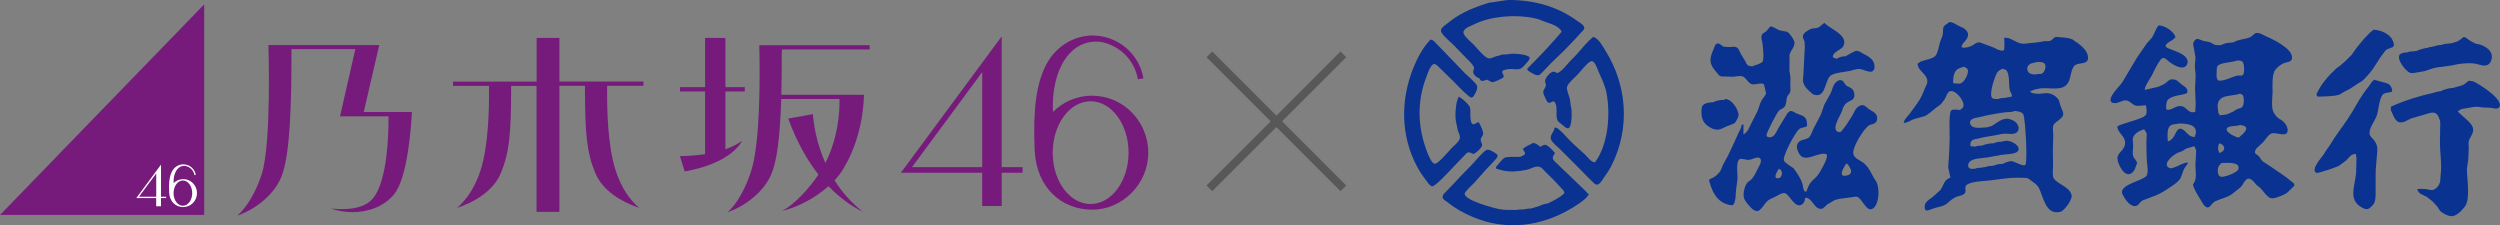 <?xml version="1.0" encoding="UTF-8"?><svg id="_レイヤー_2" xmlns="http://www.w3.org/2000/svg" viewBox="0 0 659.42 59.4"><rect x="0" y="0" width="659.42" height="59.4" fill="#808080" stroke="none"/><defs><style>.cls-1{fill:#595858;}.cls-2{fill:#fff;}.cls-3{fill:#761b7b;}.cls-4{fill:#0a3291;}</style></defs><g id="text"><polygon class="cls-1" points="355.09 15.1 353.58 13.58 336.68 30.5 319.75 13.58 318.25 15.1 335.16 32.01 318.24 48.93 319.75 50.43 336.67 33.52 353.58 50.43 355.09 48.92 338.18 32 355.09 15.1"/><path class="cls-3" d="M264.21,44.09V9.6l-26.59,35.97h21.45v8.76h5.15v-8.76h5.5v-1.48h-5.5ZM240.55,44.09l18.52-25.06v25.06h-18.52Z"/><path class="cls-3" d="M288.07,25.23c-4.03,0-7.68,1.64-10.34,4.3h0c-.51-10.8,4.41-19.49,12.66-18.47,4.91.9,8.91,4.81,9.74,9.86l1.47-.24c-1.1-6.62-6.97-11.45-13.75-11.31-5.07.14-9.69,3.21-12.08,8.03-2.21,4.52-3.37,10.61-2.86,22.18.45,10.08,7.25,15.73,15.17,15.73s14.8-6.74,14.8-15.03-6.64-15.04-14.8-15.03M287.67,53.81c-5.36,0-9.75-5.67-9.99-12.91,0-.21-.02-.43-.02-.64h.01c0-7.47,4.49-13.55,10-13.55s10.01,6.08,10.01,13.55c0,7.47-4.49,13.55-10.01,13.55"/><path class="cls-3" d="M147.57,10h-6.03v11.52h-22.05s0,1.13,0,1.13h9.49s0,.9,0,.9c.06,5.17-.15,14.77-2.16,21.16-1.55,4.95-3.93,8.11-6.27,10.14,4.47-1.54,9.6-4.35,11.63-9.36,2.21-5.45,2.6-10.25,2.64-21.92v-.9s6.7,0,6.7,0v33.22h6.03V22.64h6.74v.91c.05,11.67.44,16.48,2.65,21.92,2.04,5.01,7.17,7.82,11.64,9.36-2.34-2.02-4.73-5.19-6.28-10.14-2.01-6.38-2.21-15.99-2.16-21.16v-.9h9.58v-1.13h-22.16v-11.52Z"/><path class="cls-3" d="M100.03,11.89h-29.23s.84,25.78-1.73,33.94c-1.56,4.95-4.12,9.02-6.46,11.05,4.46-1.55,9.6-5.27,11.62-10.27,2.31-5.7,2.64-19.1,2.65-32.74v-.91h16.84s-4.03,17.72-4.03,17.72h12.78v.91c0,3.92-.29,15.95-4.01,20.64-1.54,1.94-4.32,2.93-8.25,2.93-1.01,0-1.99-.06-2.92-.16,1.74.62,3.68.95,5.66.95,4.61,0,8.64-1.74,11.06-4.79,3.53-4.42,4.45-17.78,4.63-21.61h-12.7l4.1-17.67Z"/><path class="cls-3" d="M195.73,37.12c-1.25.96-2.78,1.68-4.39,2.24v-15.24s5.11,0,5.11,0v-1.13h-5.11v-12.99s-5.36,0-5.36,0v12.99h-6.62v1.13h6.62v16.53c-3.64.56-6.63.52-6.63.52l1.24,4.05c12.75-2.24,15.14-8.1,15.14-8.1"/><path class="cls-3" d="M206.22,13.96v-.91h23.17v-1.13h-29.1v1.13h0l.02.89c.11,5.34.28,23.33-2.12,30.98-1.56,4.95-3.93,9.03-6.28,11.06,4.48-1.55,9.62-5.27,11.65-10.29,1.36-3.39,2.15-9.33,2.47-18.7l.02-.87h15.38s0,.9,0,.9c0,2.19-.26,9.2-3.73,15.97-2.46-5.55-3.11-10.62-3.28-12.88l-6.51,1.16c2.29,6.28,5.07,11.08,7.97,14.79-2.53,3.73-6.25,7.8-9.53,9.56,3.9-.92,8.57-3.3,12.18-6.5,3.17,3.28,6.36,5.41,9.09,6.76-3.22-2.5-5.64-5.39-7.49-8.32.86-.92,1.62-1.9,2.24-2.91,4.91-8,5.47-16.88,5.52-19.65h-21.8s.02-.93.02-.93c.07-3.24.09-6.64.09-10.1"/><polygon class="cls-3" points="53.86 1.15 53.86 56.7 0 56.7 53.86 1.15"/><path class="cls-2" d="M42.47,51.89v-8.47s-6.53,8.83-6.53,8.83h5.26v2.15h1.26v-2.15h1.35v-.36h-1.35ZM36.66,51.89l4.55-6.15v6.15h-4.55Z"/><path class="cls-2" d="M48.33,47.25c-.99,0-1.89.4-2.54,1.05h0c-.13-2.65,1.08-4.78,3.11-4.53,1.2.22,2.18,1.18,2.39,2.42l.36-.06c-.27-1.63-1.71-2.81-3.38-2.78-1.25.03-2.38.79-2.96,1.97-.54,1.11-.83,2.61-.7,5.44.11,2.47,1.78,3.86,3.72,3.86,2,0,3.63-1.65,3.63-3.69s-1.63-3.69-3.63-3.69M48.23,54.27c-1.31,0-2.39-1.39-2.45-3.17,0-.05,0-.1,0-.16h0c0-1.83,1.1-3.33,2.46-3.33s2.46,1.49,2.46,3.33c0,1.83-1.1,3.33-2.46,3.33"/><path class="cls-4" d="M383.79,12.27c.98.98,1.88,1.96,2.86,2.95.74.73,1.59,1.49,2.08,2.39.25.47-.17.87-.16,1.36,0,.67,1.01,1.61,1.68,1.66,0,.44.4.73.83.73.39-.11.78-.23,1.18-.34.41.23.82.45,1.22.67.48.09,2.96-1,3.11-1.39.22-.58-.85-1.39-.03-1.75.71-.32,1.76-.4,2.61-.32.58.04,1.4.14,1.88-.1.57-.3,1.06-.88,1.47-1.38.35-.42.82-.82.96-1.35.32-1.12-5.02-1.48-5.88-1.06-.78,0-1.64,0-2.24.36-.88,0-2.14.92-2.83.67-1.26-.46-2.85-2.61-3.84-3.61-.83-.82-2.07-1.78-2.59-2.81-.11-.22-.13-.52-.03-.74.46-.94,1.79-1.33,2.63-1.74,4.55-2.28,11.55-2.81,16.85-1.48.8.3,1.58.59,2.38.9,1.39.46,3.39,1.08,4.02,2.53-.18,0-.13.05-.21.17-.58.67-1.17,1.33-1.76,2-2.27,2.58-4.71,5.1-7.15,7.55,0,.38.33.6.62.76.66.36,1.77,1.22,2.63.86.31-.29.62-.59.93-.89.69-.72,1.38-1.45,2.07-2.19,1.27-1.22,2.53-2.45,3.8-3.67.85-.9,1.69-1.78,2.55-2.67.79-.86,1.57-1.72,2.36-2.58.03-.07.06-.14.08-.21,0-.03,0-.07.01-.1.05-.87-1.35-1.57-1.91-1.98-5.11-3.68-11.1-5.48-18.12-5.48-.59.08-1.18.16-1.78.24-.27.04-.55.07-.83.12-.24.05-.47.08-.71.12-.24.04-.47.08-.71.12-1,0-1.88.4-2.74.68-3.48,1.14-6.52,2.59-9.39,4.97-.53.44-1.69,1.09-1.62,1.93.06.89,2.98,3.33,3.75,4.1Z"/><path class="cls-4" d="M547.65,11.14c-.3-.23-.61-.46-.91-.7-1.05-.46-1.99-.51-3.27-.61-.37-.03-.75-.07-1.12-.1-.66.09-1.02.92-1.69,1.07-.66.15-1.55-.09-2.13.21-.33.04-.68.09-1.01.13-.25.04-.51.09-.77.12-1.27,0-2.52.44-3.79.18-1.32-.28-2.88-1.73-4.32-1.45,0,.6.24,2.94-.14,3.28-.3.26-.94,0-1.26-.1-.63-.17-1.08-.53-1.66-.75-.75-.27-1.51-.54-2.26-.82-.47-.17-.86-.41-1.41-.41-.67,0-1.06.45-1.57.74-.64.37-1.94.82-2.75.59-.54,0,.18-1.08.31-1.21,1.35-1.35,1.86-2.68.01-3.91-.44-.2-.89-.41-1.33-.61-.82-.43-1.39-.93-2.41-.99-.35.34-1.34.9-1.49,1.22-.26.52-.13,1.33-.22,1.93-.14.84-.55,1.53-.78,2.3-.35,1.14-.45,2.52-1.17,3.46-.59.77-2.74,1.1-3.66,1.44-.39.13-.73.42-1.05.67,0,1.94,2.91,2.87,2.54,4.95-.1.53-.37.95-.57,1.42-.44,1.05-.83,2.13-1.42,3.09-.76,1.22-1.69,2.39-2.52,3.56-.57.81-1.55,1.57-1.71,2.58.97,0,1.85-.68,2.68-.99.93-.25,1.85-.51,2.79-.77,1.13-.48,2.09-1.49,3.08-2.24.48-.36,1.03-.65,1.42-1.12.29-.38.57-.77.87-1.15.34-.55.67-1.88,1.39-2.09,1.49-.44,4.09,2.77,3.48,4.16-.18.39-.53.52-.85.78-.66,0-1.93-.31-2.34.18-.66.77-.36,6.1-.38,7.42-.02,1.13-.11,2.28-.12,3.43-.09,1.36-.19,2.71-.27,4.06.2.93.39,1.86.58,2.8-.23,0-.44.16-.63.27-.05.03-.1.07-.15.09-1.06.7-1.15,2.14-1.97,2.98-.67.6-1.34,1.19-2.01,1.79-.59.44-1.35.87-1.75,1.52-.32.51-.4,1.27-.1,1.83,0,.24.68.1.87.08.48-.18.95-.34,1.43-.52,1.1-.33,2.21-.47,3.17-1.05.43-.36.86-.73,1.3-1.1.49-.36.93-.68,1.5-.89.66-.24,1.51-.31,2.04-.8.76-.72-.31-1.72.73-2.43.05-.03.09-.05.14-.08,1.65-.79,3.88-.77,5.82-.98,2.42-.27,4.72-.73,7.36-.73.8.03,1.59.05,2.39.07.49.12.81.46,1.21.75.66.5,1.44.95,1.88,1.7,1.3,2.24,1.75,7.48,5.78,6.48,1.05-.27,3.24-3.28,2.96-4.4-.66-2.6-4.73-3.03-4.93-5.11-.1-1.06.06-2.27.03-3.3-.08-2.37-.05-4.72.06-7.1.04-.86-.2-1.86-.04-2.65.12-.6.68-1.01,1.14-1.35,2.12-1.59,1.71-1.83.82-4.01-.13-.47-.26-.93-.39-1.39-.54-1.15-2.01-1.99-3.31-1.99-1.01,0-1.79.29-2.8.13-.54-.09-.99-.05-1.38-.42-.17,0-.13.05-.13-.12.16,0,.13.04.13-.13.35-.13.7-.28,1.05-.41.54-.11,1.08-.21,1.62-.32,2.56-.25,5.96.9,7.28-1.6.65-1.23.65-3.21,1.5-4.25.92-1.15,3.58-.22,3.68-2.06.1-1.95-1.74-3.3-3.09-4.31ZM526.87,19.03c.33-.47.89-.67,1.37-.91.28.11.56.21.84.31,1.07.81.73,3.89,1.01,5.25.13.66.66,1.02.56,1.8-.6.11-1.19.21-1.79.32-.59.09-1.26.03-1.77.31-.52,0-1.37.08-1.68-.33-.81-1.05.8-5.83,1.46-6.76ZM517.9,21.49c-.28.19-.55.37-.83.56-.65,0-1.33,0-1.9-.13,0-1.21.09-3.02,1.21-3.7.49-.3,1.04-.4,1.58-.62.33.15.71.23.95.56.61.81-.48,2.76-1.01,3.32ZM534.21,43.49c-.61.53-2.94-.99-3.68-1-.52-.01-1.9.49-2.28.75-.72,0-1.59.07-2.16.38-.26.05-.51.09-.76.13-.47,0-1.02.05-1.4.25-.25.05-.51.08-.76.13-.25.04-.51.08-.76.12-.5,0-1.01.03-1.4.25-.51,0-1.17.17-1.54-.14-.6-.49-.3-1.43.21-1.82,1.01-.83,3.12-.78,4.5-1.01,1.16-.19,2.41-.47,3.58-.65,1.2-.19,2.41-.19,3.53-.46.19-.07.38-.15.57-.23,2.05-1.32-1.68-3.63-3.36-2.93-.25.05-.51.08-.76.13-.58,0-1.33.12-1.78.39-.96,0-2.42.25-3.17.63-.56,0-1.21,0-1.66.25-.5,0-.95-.02-1.39-.13,0-.56-.08-1.04.35-1.42.48-.44,1.08-.4,1.69-.56,1.46-.4,2.96-.61,4.55-.87.77-.13,1.47-.35,2.3-.41,1.33-.11,3.3.6,3.78-1.1.19-.67-.18-1.35-.58-1.78-.36-.42-.93-.69-1.42-.87-2.07-.76-3.47.82-5.06,1.71-.39.12-.78.24-1.17.35-1.34,0-4.04.65-4.47-.92-.12-.39-.09-.69.17-.98.57-.62,1.6-.62,2.38-.82,2.17-.56,4.42-.94,6.74-1.25.85-.11,1.59.08,2.3-.34.88.08,1.9.12,2.39.9.51.82,1.2,12.69.53,13.3ZM539.1,18.97c-.18.25-.48.36-.71.55-.47,0-1.01-.05-1.4.13-1.07,0-2.04-.18-2.24-1.28-.09-.44.05-.85.32-1.16.59-.69,1.5-.58,2.29-.87.6.02,1.23-.03,1.7.25.81.49.43,1.77.02,2.38Z"/><path class="cls-4" d="M476.06,12.28c-.09,2.46-.3,4.97-.38,7.49-.03.66-.22,1.37-.03,2,.32,1.05.98,1.75,1.81,2.46.38.32.69.68,1.17.8,3.24.76,2.54-4.37,4.58-5.31,1.37-.63,3.24-.71,4.77-1.02.71-.15,1.36-.44,2.18-.51,1.09-.09,2.87,1.13,3.74.61.12-.12.23-.23.34-.35.21-.36.23-.75.19-1.19-.16-1.68-1.7-2.43-2.98-3.11-.56-.3-1.09-.75-1.8-.74-.44,0-2.4,1.15-2.79,1.43-.82,0-1.7.18-2.29.63-.47,0-.79-.18-1.14-.38,0-1.58,2.34-1.82,2.86-3.07,1.16-2.8-3.52-4.34-5.01-5.93h-.13c-.6.39-1.15,1.06-1.82,1.28-.44.05-.89.12-1.34.17-.64.11-2.01.95-2.3,1.54-.38.76.14,1.31.3,1.98.02.41.04.83.06,1.24Z"/><path class="cls-4" d="M604.71,48.12c-1.85-1.63-3.98-2.92-5.96-4.3-.64-.42-1.29-.84-1.93-1.27-.48-.42-.67-1.01-1.09-1.44-.29-.29-1.03-.5-.95-1.04.05-.37.21-.67.42-.95.55-.5,1.09-1.01,1.63-1.51.72-.73,1.33-1.98,2.26-2.38,1.09-.48,3.83.97,4.26-.41.35-1.14-.67-2.51-1.52-3.11-.32-.19-.64-.39-.96-.58-.48-.43-.97-1.07-1.23-1.63-.39-.83-.35-2.01-.33-3.01.04-.72.07-1.44.12-2.16,0-1.77-.21-4.67.72-5.9.52-.7,1.33-1.32,2.08-1.69.84-.43,2.29-.22,2.34-1.54.08-2.46-5.26-4.95-7.04-5.71-.66-.29-1.39-.8-2.15-.8h-.12s-.07.01-.11.01c-.62.11-1.03.83-1.58,1.09-1.3.6-3.25.58-4.4,1.35-.25.04-.51.09-.76.12-.81,0-1.93.23-2.54.64-.51,0-1.06.06-1.51-.04-.47-.11-.8-.44-1.21-.62-.62-.28-1.26-.26-1.95-.45-.48-.18-.96-.36-1.44-.53-.2-.02-.38.03-.54.12-.41.24-.72.79-.74,1.27.21,1.19.42,2.37.63,3.55-.07.72-.13,1.43-.19,2.16.07.84.14,1.68.22,2.53-.05,1.19-.1,2.37-.15,3.55.05,1.32.11,2.63.16,3.94-.03.73-.08,1.45-.12,2.16-.47,0-.76.18-1.21-.01-.99-.41-1.43-1.45-2.61-1.55-1.47-.13-2.34,1.23-3.79.93v-.26c-.18,0,0-1.26.04-1.52.24-1.84,3.43-1.92,4.89-2.36.24-.07.54-.2.63-.48-.01-.18-.02-.37-.04-.57-.25-.72-.91-.97-1.46-1.41-.59-.47-1.17-1.19-1.91-1.33-1.51-.28-1.68.53-2.67,1.16-.52.24-1.03.48-1.54.73-1.21.28-2.43.56-3.65.84,0-1.04,1.34-2.79,1.82-3.73.74-1.47,1.44-3.03,2.44-4.35.14-.19.34-.29.58-.31.7-.07,1.08.58,1.57.95.97.73,3.64,2.49,4.66.89.27-.43.33-.98.13-1.47-.86-2.08-5.43-2.61-5.66-3.47-.24-.86,2.05-1.54,2.47-2.35.23,0,.04-.26-.01-.38-.61-1.4-2.76-2.75-4.3-2.8-.86.92-1.07,2.11-1.73,3.12-.44.67-1.1,1.17-1.57,1.84-.82,1.2-1.64,2.4-2.47,3.6-1.31,2.21-2.63,4.41-3.95,6.62-.73,1-3.6,3.67-2.88,4.94.17.28.5.36.8.39,1.25.1,2.02-.78,3.16-.72.96.05,1.52.98,2.34,1.3.83.33,1.95,0,2.87-.02.06.22.11.43.17.65.09.46.09,1.26-.04,1.72-.38,1.26-6.24,2.24-7.61,3.22,0,1.64,1.88,2.42,2.02,4.06.19,2.42-2.37,2.68-1.96,4.82.23,1.29,1.87,4.71,3.67,3.45.97-.68,1.06-1.72,1.47-2.69,0-.49-.86-1.21-1.03-1.77-.25-.8-.04-1.85-.01-2.67-.04-.63-.08-1.26-.12-1.89.17-1.39,1.88-2.28,3.06-2.55,0,.16.58.78.64,1.18-.03.75-.07,1.5-.09,2.24.02,1.53.03,3.21.11,4.82.06,1.2.49,2.86-.03,3.94-.69,1.4-7.71,2.36-6.35,5.02.55,1.07,1.66,2.84,2.96,3.03,1.29.18,1.41-1.06,2.32-1.47,1.15-.44,2.31-.88,3.46-1.32,1.34-.56,2.57-1.32,3.77-2.15.84-.58,1.85-1.17,2.52-2.05.62-.81.7-1.9,1.18-2.8.32-.6.83-1.03,1.07-1.68-1.09,0-2.15.68-3.08,1.07-.41.15-.82.3-1.23.45-.39,0-.8-.08-1.05-.34-1.15-1.27,1.63-3.26,2.56-3.73.42-.15.83-.3,1.24-.45.35-.23.7-.45,1.05-.68.72-.21,1.45-.42,2.17-.63,0,.2.44.73.47,1.27-.06,1.14-.13,2.29-.2,3.43-.06,1.77.55,4.05-.65,5.33,0,.9,1.47,3.27,2,4.09.43.67,1.37,2.89,2.53,1.7.42-.44.78-1.03,1.33-1.29,1.42-.65,3.11-.98,4.4-1.87.75-.6,1.5-1.2,2.26-1.8.61-.54,1.23-2.27,2.1-2.3.74-.03,1.39.77,1.81,1.29.41.52.95.8,1.4,1.25.69.69,1.77,2.43,2.75,2.63.95.18,2.47-.57,3.28-.9.96-.39,1.47-1.02,2.2-1.74.21-.22.43-.43.64-.64.13-.41-.1-.65-.36-.88ZM578.88,36.14c-1.59,0-2.07-1.37-3.19-2.01-1.38-.79-1.81,1.22-2.34,1.96-.41.56-.8.96-1.45,1.19,0-.17.05-.13-.13-.13,0-1.31-.36-3.66,1.06-4.22.57-.23,1.26-.15,1.86-.35,2.58,0,5.51.41,4.19,3.55ZM584.68,19.25c.05-.56-.07-1.3.2-1.75.6-1.06,3.98-1,5.17-1.54.52.01,1.03-.03,1.41.26.54.4.68,3.2.09,3.59-.37.25-1.2.06-1.64.18-.89.21-4.16,1.81-4.9,1.13-.41-.39-.37-1.28-.33-1.86ZM590.8,24.72c.65.13.89.34.99,1.01.13.77.12,2.23-.57,2.67-.42.15-.85.3-1.28.45-.31.2-.64.41-.96.61-.53.24-1.07.48-1.61.71-.29.05-.59.09-.89.13-.33.04-.68.08-1.01.13,0-.22-.27-.45-.33-.65-.07-.55-.14-1.09-.2-1.64-.06-3.42,3.62-2.61,5.87-3.42ZM585.6,40.32c0,.14-.07.08-.13,0-.58-.64-.47-1.82-.12-2.53,1.58.37,1.86,1.9.25,2.53ZM590.38,44.7c-.29.8-3.95,2.28-4.74,1.88-.9-.44-.76-2.17-.33-2.89.23-.23.44-.47.66-.7,1.29,0,5.18-.43,4.4,1.71ZM590.55,36.27c-.81,0-3.79-1.47-3.15-2.43.53-.81,2.55-.44,3.4-.87,3.3.31.97,2.26-.25,3.31Z"/><path class="cls-4" d="M494.45,47.25c-.81-1.43-1.39-2.89-2.68-4.09-.98-.92-3.06-1.3-2.93-3.09.11-1.74,2.62-5.87,4.03-6.92.64-.49,1.52-.28,2.01-1.02.33-.48.35-1.11.13-1.66-.37-.87-1.44-1.24-2.14-1.75-.46-.32-.96-.97-1.56-.99-.55-.02-1.21.36-1.56.75-.55.59-.77,1.36-1.18,2.03-.93,1.48-1.9,3.08-3.1,4.36-2.91,0-.24-4.11.24-5.21.32-.75.41-1.46.96-2.11.53-.64,1.12-.77,1.78-1.17.29-.18.54-.47.62-.79.21-.98-.15-1.99-.97-2.44-.32-.16-.64-.31-.97-.47-.54-.4-.81-1.34-1.44-1.51-.07,0-.15-.02-.22-.03-.58-.04-1.04.38-1.41.78-.63.69-.78,1.83-1.18,2.65-.55,1-1.11,1.99-1.66,2.98-.3.87-.61,1.73-.91,2.59-.6,1.24-1.24,2.42-1.89,3.63-.42.78-.59,1.8-1.25,2.44-.53.52-1.44.55-2.1.84-.85.35-1.31,1.32-1.04,2.24,1.25,4.33,4.35,1.26,7.13,1.26.34,0,.68.07.74.45.16,1.01-1.92,4.61-2.57,5.39-.59.69-1.28,1.13-1.8,1.86-.49.66-.78,1.48-1.06,2.25h-.26c0,.27-.24-.11-.3-.2-.34-.47-.31-1.17-.46-1.71-.32-1.12-.83-1.92-1.44-2.89-.3-.42-.59-.84-.88-1.26-.58-.5-2.39-1.44-2.59-2.12-.38-1.2,2.96-7.37,3.98-8.23.56-.48,1.32-.41,1.95-.72.22,0,.17-.66.15-.88-.12-2.05-1.48-1.97-2.91-2.63-.49-.23-.9-.7-1.52-.55-.03.01-.06.02-.1.03-.17.14-.34.27-.51.4-.04.04-.07.09-.11.13-.76,1.25-1.53,2.49-2.28,3.73-.47.8-.81,1.84-1.62,2.41-.32.22-.83.27-1.21.15-.24-.07-.38-.26-.41-.52-.06-.54,2.69-5.79,3.18-6.33.54-.6,1.41-.67,1.77-1.46.3-.68.25-1.47.45-2.2.15-.57.7-.87.85-1.44.15-.57,0-1.17.02-1.76.02-.67.03-1.35.04-2.02-.09-.64-.18-1.27-.27-1.91-.02-.9.04-1.76.03-2.66,0-.41-.02-.84-.03-1.26.21-1.38,1.81-2.36,1.2-3.89-.21-.55-1.29-2.16-1.84-2.32-.74-.22-1.52-.2-2.2-.48-.79-.32-1.26-.85-2.19-.94-.37.44-.74.87-1.11,1.3-.34.32-1.03.52-1.17,1.03-.21.68.08,1.46.19,2.12.13.83.49,4.43,0,4.89-.74.69-1.78.73-2.61,1.19-.45,0-.92-.05-1.25-.29-.39-.29-.48-.71-.68-1.1-.35-.57-.7-1.13-1.05-1.7-.56-.93-.6-2.05-1.97-2.09-.34.03-.68.07-1.01.1-.54-.03-1.08-.07-1.62-.1-.51-.15-1.09-.98-1.65-.85-.67.14-.8.89-1.01,1.42-1,2.33-1.41,3.57.36,5.74.38.43.73.87,1.1,1.3.38.31.89.24,1.43.24.72.03,1.43.06,2.16.09.77-.04,1.74-.34,2.5-.12,1.09.32,1.45,1.84,2.59,2.1.8.17,2.72-.59,3.12.06.08.3.15.59.23.89.11.48.21.95.31,1.42,0,.37-.99,1.53-1.21,1.94-.45.84-.66,1.84-1.02,2.73-.58,1.14-1.16,2.29-1.75,3.43-.41.81-.85,2.11-1.73,2.56,0,.2-.07.13-.25.13,0-.86-.02-1.67,0-2.54h-.38c0,.16.04.12-.12.12,0,.87-.61,1.62-.92,2.33-.89,1.99-1.74,3.93-2.72,5.87-.41.75-.83,1.49-1.24,2.24-.3.62-.46,1.4-.89,1.94-.44.55-1.02,1.1-1.6,1.43-.39.23-.84.26-1.13.65-.19,0,.1.67.15.88.82,2.97,2.45,5.47,5.81,5.84.35,0,.55-.41.65-.68.34-.9.34-1.97.41-3,.08-1.19.37-2.33.42-3.55.03-1.21-.48-4.27.54-4.92.52-.34,1.79.27,2.55.16.81-.12,1.69-.75,2.52-.58.41.08.59.48.56.89-.05.69-.43,1.24-.72,1.82-.47.92-.91,1.95-1.57,2.78-.41.51-1.09.75-1.45,1.31-.61.94-1.13,2.93-.64,4.09.26.61.7,1.07,1.12,1.6.56.69,1.36,1.6,2.34,1.6.08-.01.15-.04.23-.05.88-.47,1.46-1.58,2.11-2.31.66-.75,1.5-1.01,2.32-1.41.49-.26.97-.51,1.45-.76.38-.13.95-.35,1.35-.11,1.15.67,2.5,3.92,4.2,2.94.63-.37.84-1.01.91-1.72h.13c0-.22.21-.1.36-.06,1.52.44,1.95,2.8,3.58,2.89.91.04,1.16-.74,1.79-1.17.61-.35,1.21-.71,1.81-1.06,1.11-.5,2.37-.48,3.62-.69.73-.1,1.45-.2,2.17-.31,1.56-.02,2.93,5.21,4.93,2.67,1.14-1.44,1.2-4.52.56-6.3-.19-.33-.38-.66-.58-.98ZM468.64,46.99c-.92-.25.32-2.14.59-2.48,1.32.43.9,2.88-.59,2.48ZM487.24,46.27c-.28.05-.57.08-.85.12-1.49-.27.27-2.73.61-3.27.53.24.66.63.94,1.11.55.94.43,1.76-.7,2.04Z"/><path class="cls-4" d="M611.24,25.35c0,.21.31.12.51.12,1.24,0,4.85-.09,5.67-.69.81-.6,1.7-.93,2.54-1.42.7-.47,1.4-.94,2.1-1.41.39-.26.82-.39,1.18-.73.88-.86,1.83-1.89,2.55-2.9,1.14-1.63,2.11-3.43,3.42-4.98.5-.58,1.93-.7,2.16-1.16.16-.35,0-.73-.08-1.05-.61-2.09-3.11-3.16-5.18-3.3-1.63,1.14-3.44,3.42-4.66,4.98-.36.53-.73,1.05-1.1,1.58-.96,1.04-1.89,1.93-2.99,2.84-.36.27-.72.54-1.1.81-2.02,1.84-4.03,4.16-5.12,6.54-.21,0-.02.56,0,.76h.12Z"/><path class="cls-4" d="M635.73,19.24c.25.02.5.04.74.05,1.01-.17,2.02-.35,3.03-.52,1.04-.31,2.1-.78,3.22-.98,1.26-.17,2.52-.34,3.78-.5.69-.13,1.37-.27,2.05-.41,1.32-.17,2.85-.3,4.18-.12,1.03.13,2.33.87,3.39.37.66-.31.99-.98,1.11-1.69.34-2.05-1.54-3.16-3.09-3.68-.48-.17-.97-.14-1.4-.36-.46-.25-.94-.51-1.39-.76-.57-.38-.77-.8-1.52-.89-.55.41-1.06.93-1.69,1.19-.49.15-.99.31-1.48.46-.38.05-.76.08-1.14.13-.43,0-.93.06-1.27.25-.25.04-.51.09-.76.13-.81,0-2.11.6-2.66.51h-.13c0,.15.03.12-.12.14-1.01.16-2.27.42-3.17.87-.33.05-.67.08-1.01.12-.5,0-1,.06-1.4.26-.62,0-1.84.17-2.12.72-.67,1.32,1.69,4.26,2.88,4.72Z"/><path class="cls-4" d="M420.23,9.72c-1.62,1.34-2.95,3.04-4.32,4.59-.68.7-1.36,1.4-2.04,2.1-.88.99-1.99,2.53-3.24,2.92,0-.19-.24-.23-.38-.31-1.03-.6-2.55,1.37-2.7,2.23-.09.46.3.85.2,1.28-.31,1.3-1.13,1.18-.38,2.82.01.02.02.03.03.05.21.43.57,1.49,1.07,1.7.57.23,1.13-.74,1.58-.2.99,1.17.14,3.65.77,4.86.24.46.83.79,1.22,1.12.43.34.9.85,1.46.97,1.21.24,1.24-4.96.81-5.96,0,0-.15-1.51-.22-1.79-.21-.85-.98-2.4-.73-3.28.25-.89,2.14-2.5,2.85-3.24.87-.93,2.1-2.58,3.17-3.3.18-.12.45-.17.69-.1.74.23,1.42,2.38,1.72,3.04.8,1.76,1.63,3.48,1.99,5.46,1.08,6,.28,13.66-3.07,18.13-1.03,0-1.91-1.36-2.61-2.02-1.4-1.32-2.88-2.54-4.23-3.95-.97-1-1.92-2.17-3.05-2.99-.23-.17-.48-.22-.78-.18,0,1.08-1.44,2.06-.9,3.17.43.9,1.43,1.64,2.16,2.33.92.87,1.82,1.83,2.73,2.71,1.65,1.59,3.2,3.27,4.83,4.9.58.56,1.16,1.12,1.74,1.68.3.21.62.34.99.14.73-.41,1.14-1.3,1.59-1.92.74-1.03,1.4-2.03,1.96-3.16,4.89-9.79,3.99-21.05-1.59-30.01-.79-1.27-1.78-3.31-3.31-3.8Z"/><path class="cls-4" d="M383.15,44.24c1.24-1.28,2.48-2.57,3.71-3.85.91-.65,1.33.46,2.05.1.58-.29,2.08-1.6,2.03-2.31-.04-.52-.45-.83-.38-1.42.07-.55.54-.82.64-1.33.14-.72-.74-2.49-1.08-3.06,0-.23-.45-.05-.59.01-.29.14-.58.43-.93.39-1.11-.13-.61-3.62-.85-4.4-.25-.82-2.08-2.44-2.84-2.76,0-.75-.66,1.2-.67,1.31-.27,1.48-.48,3.35-.23,4.96.17.83.33,1.65.5,2.48.19.65.77,1.5.5,2.27-.31.88-1.29,1.61-1.97,2.29-.48.51-.95,1.02-1.42,1.54-.59.6-2.61,3.1-3.4,2.68-.72-.38-1.51-2.31-1.78-3.04-2.5-6.48-2.76-13.16-.24-19.72.35-.93.95-2.85,1.8-3.41.4-.28.89.12,1.18.4,1.3,1.3,2.59,2.52,3.91,3.8,1.43,1.39,2.76,2.96,4.33,4.19.38.29.68.56,1.1.19.48-.43,1.31-2.18,1.11-2.84-.29-.9-2.46-2.61-3.19-3.36-2.72-2.81-5.44-5.63-8.15-8.45-.3-.26-.56-.4-.97-.46-2.02,2.03-3.53,4.98-4.56,7.56-3.38,8.45-3.29,17.77.94,25.79.69,1.31,1.45,2.46,2.39,3.68.42.55.87,1.32,1.51,1.66.76.41,4.81-4.12,5.56-4.89Z"/><path class="cls-4" d="M628.55,24.88c.35-.4,1.79-.5,2.36-.67v-.26c.22,0-.05-.62-.1-.77-.43-1.25-1.54-1.3-2.67-1.6-.64-.18-1.29-.37-1.93-.55-.81.64-.97,1.24-1.58,1.99-1.7,2.05-2.88,4.26-4.18,6.48-1.46,2.46-3.23,4.68-4.83,7.07-.63.92-1.14,1.95-1.87,2.84-.35.54-.7,1.08-1.06,1.63-.49.7-3.25,3.73-1.72,4.55.4.21,5.54-1.55,6.05-1.91.6-.45,1.21-.9,1.81-1.35.9-.84,1.11-1.62,2.55-1.75.07.34.13.68.19,1.02-.03,1.35-.07,2.7-.11,4.05-.27,3.39-2.21,7.1,1.59,9.12.53.29,1.27.6,1.85.21.5-.35,1.32-1.14,1.48-1.73.34-1.25.21-2.56.23-3.91.02-1.49-.02-3.09.03-4.57.12-1.35.23-2.71.34-4.06.04-.61.16-1.29.05-1.89-.12-.64-.4-1.22-.76-1.75-.44-.61-1.26-1.1-1.27-1.94-.03-1.48,1.4-3.23,1.9-4.61.57-1.6.58-4.43,1.65-5.63Z"/><path class="cls-4" d="M652.59,21.57c-.44-.19-.86-.25-1.38-.28-.58.34-1.05.93-1.69,1.19-.83.24-1.67.47-2.5.71-.89,0-2.62.46-3.3.89-.76,0-1.38.3-2.04.44-3.77.84-7.66,2.06-11.03,3.62-.01.29-.02.58-.04.87.27.6.54,1.19.81,1.79.28.61.8,1.33,1.51,1.46,1.22.21,2.15-.71,3.17-1.05,1.39-.41,2.78-.82,4.16-1.22.7-.18,1.57-.51,2.23-.07.63.39.97,1.38,1.13,2.07.1.45.01.89.02,1.37.02,1.38-.06,2.74-.06,4.19,0,2.89.56,5.8.17,8.76-.08.6-.01,1.22-.17,1.77-.47,1.52-1.51,1.91-1.93,2.06-.78.03-1.28-.21-1.57-.24-.19-.04-1.97-.15-2.21-.05h-.25c.01.08.02.16.04.24.32,1.09,1.52,1.32,2.37,1.79.53.41,1.06.82,1.58,1.22.42.46.84.92,1.27,1.38.35.52.58,1.12,1.16,1.5.7.47,1.58.97,2.48,1.04,1.37.11,2.85-1.52,3.62-2.51,1.53-1.97.55-7.24.55-9.98.12-.8.24-1.61.36-2.42.04-1.01.09-2.03.13-3.04-.02-.47-.04-.93-.06-1.4.09-1.48,1.62-2.43,1.13-4.04-.37-1.2-2.12-2.47-3.06-3.36-.32-.31-.71-.58-.91-.98.28,0,.74-.45,1.05-.54,1.05-.18,2.1-.36,3.15-.54.82-.14,1.64.04,2.4.13.68.04,1.35.07,2.02.09.43.07.85.14,1.28.2.43.04.86-.02,1.09-.39,1.17-1.99-5.35-6.08-6.69-6.67Z"/><path class="cls-4" d="M452.98,34.2c.93-.01,1.63-.52,2.41-.85.66-.26,1.31-.51,1.96-.76.33-.21.56-.58.72-.9.21-.42.46-.78.5-1.29.05-.77-.57-1.97-.99-2.55-.66-.93-1.27-1.51-2.44-1.75-.12.08-.25.17-.38.25-1.03,0-2.13.17-2.92.64-.88,0-2.01.13-2.6.71-.47.45-.45,1.13-.45,1.83-.03,1.91.59,3.06,2.13,3.99.63.38,1.2.69,2.06.67Z"/><path class="cls-4" d="M418.33,50.5c-1.75-1.69-3.5-3.37-5.25-5.06-.74-.67-1.44-1.38-2.17-2.09-.44-.42-.96-.77-1.24-1.32-.3-.59.14-.99.37-1.48.17,0,.12-.08.12-.24-.18,0-.29-.29-.41-.43-.4-.46-1.63-1.7-2.2-1.69-.46.01-.81.3-1.19.46v.12c-.68-.49-1.11-.98-2.01-1.07-.86.54-1.86.83-2.61,1.54h-.12c.27.6,1.13,1.23.21,1.74-.26.13-.54.26-.81.39-.85,0-3.55-.07-4.09.22-.91.49-1.58,1.66-2.31,2.39v.48c.43.13.86.26,1.29.39.97.26,2.23.42,3.33.37,1.25-.06,2.39-.21,3.55-.46.96-.21,2.12-1.03,3.18-.79.74.17,1.3.99,1.84,1.52,1.24,1.25,2.52,2.42,3.62,3.72.34.37.68.74,1.02,1.1.11.19.25.49.1.73-.28.24-.55.47-.83.7-.78.55-1.56.97-2.4,1.4-.4.19-.79.38-1.19.57-.9,0-1.68.5-2.48.75-.64.19-1.27.37-1.91.55-.39,0-.85-.02-1.18.12-.32.04-.64.07-.95.12-.48,0-1.02-.04-1.43.12-1.57,0-3.14.07-4.61-.19-1.49-.27-9.55-2.4-9.22-4.16.11-.6,1.99-2.27,2.52-2.82,1.08-1.21,2.16-2.43,3.24-3.64.85-.88,1.75-1.79,2.53-2.7.25-.3.57-.74.24-1.11-.39-.43-2.01-1.39-2.59-1.26-.92.2-3.18,3.06-3.98,3.87-1.97,1.97-3.84,3.95-5.69,5.93-.58.6-1.16,1.2-1.75,1.81-.23.28-.43.64-.34,1.04.12.55.91.88,1.31,1.21,2.03,1.66,4.22,2.85,6.6,3.86,8.91,3.79,18.15,2.45,26.04-2.24,1.12-.67,3.84-2.34,4.46-3.52.18,0,.12-.07.12-.23-.19,0-.55-.56-.72-.72Z"/></g></svg>